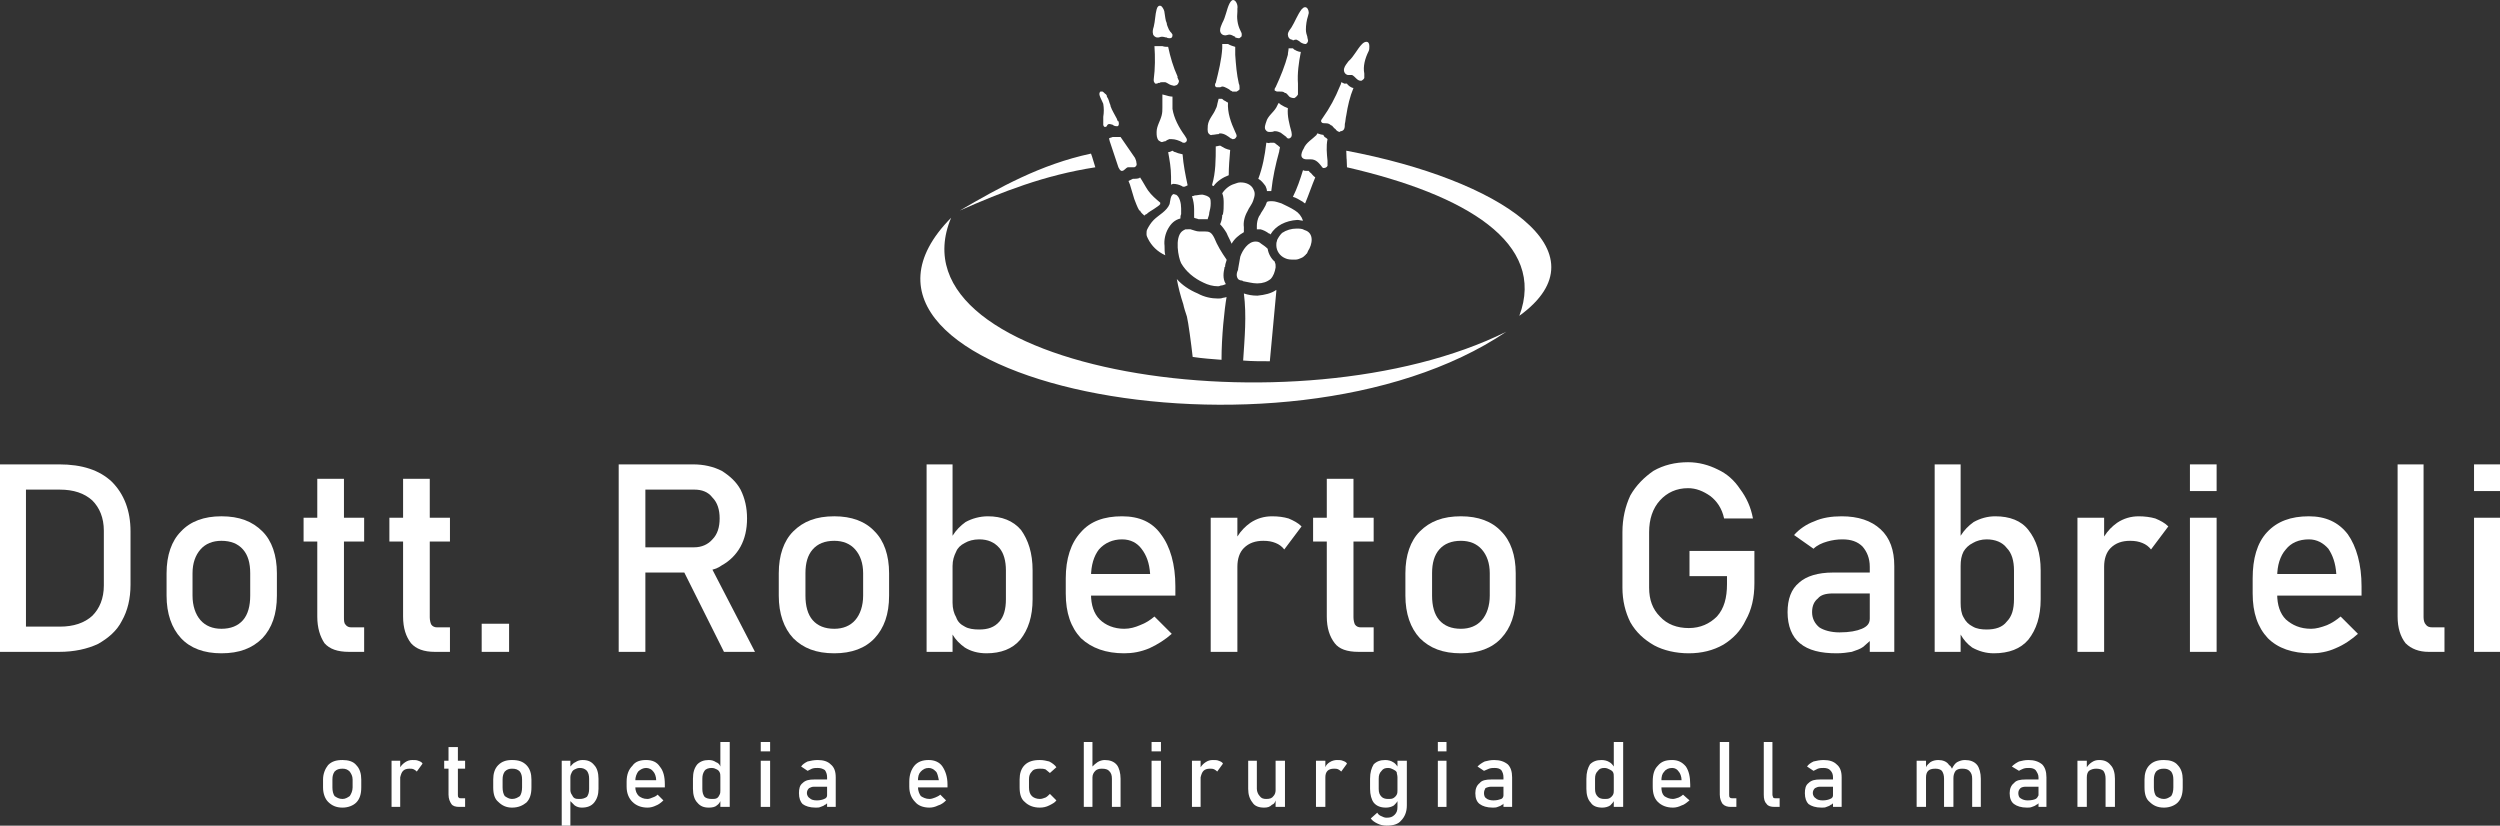 <?xml version="1.0" encoding="UTF-8"?>
<!DOCTYPE svg PUBLIC "-//W3C//DTD SVG 1.1//EN" "http://www.w3.org/Graphics/SVG/1.1/DTD/svg11.dtd">
<!-- Creator: CorelDRAW X7 -->
<svg xmlns="http://www.w3.org/2000/svg" xml:space="preserve" width="34.67mm" height="11.45mm" version="1.1" style="shape-rendering:geometricPrecision; text-rendering:geometricPrecision; image-rendering:optimizeQuality; fill-rule:evenodd; clip-rule:evenodd"
viewBox="0 0 3467 1145"
 xmlns:xlink="http://www.w3.org/1999/xlink">
 <rect x="0" y="0" width="3467" height="1145" fill="#333333" stroke="none"/>
 <defs>
  <style type="text/css">
   <![CDATA[
    .fil1 {fill:white}
    .fil0 {fill:white;fill-rule:nonzero}
   ]]>
  </style>
 </defs>
 <g id="Livello_x0020_1">
  <g id="_1810543967408">
   <g>
    <g>
     <path class="fil0" d="M3001 1120c-9,0 -15,-3 -20,-8 -5,-4 -7,-11 -7,-20l0 -11c0,-8 2,-15 7,-20 5,-5 11,-7 20,-7 8,0 15,2 19,7 5,5 7,12 7,20l0 11c0,9 -2,16 -7,21 -4,4 -11,7 -19,7zm0 -12c4,0 7,-2 10,-4 2,-3 3,-7 3,-12l0 -11c0,-5 -1,-8 -3,-11 -3,-3 -6,-4 -10,-4 -5,0 -8,1 -11,4 -2,3 -3,6 -3,11l0 11c0,5 1,9 3,12 3,2 6,4 11,4z"/>
     <path class="fil0" d="M2920 1119l0 -39c0,-5 -1,-8 -3,-11 -2,-2 -6,-3 -10,-3 -4,0 -7,1 -10,3 -2,2 -3,5 -3,9l0 0 0 0 0 41 -13 0 0 -64 13 0 0 9c2,-3 4,-5 7,-7 3,-2 6,-3 10,-3 7,0 12,2 16,7 4,4 6,11 6,19l0 39 -13 0z"/>
     <path class="fil0" d="M2811 1120c-8,0 -14,-2 -18,-5 -4,-3 -6,-8 -6,-15 0,-6 2,-11 6,-14 3,-4 9,-5 16,-5l18 0 0 -3c0,-4 -2,-7 -4,-10 -2,-2 -5,-3 -9,-3 -3,0 -5,0 -8,1 -2,1 -5,2 -6,3l-10 -6c3,-3 6,-5 10,-7 4,-1 8,-2 13,-2 8,0 14,2 19,6 4,4 6,10 6,18l0 41 -11 0 0 -5c-1,1 -2,2 -3,2 -2,2 -4,2 -6,3 -2,1 -5,1 -7,1zm16 -29l-18 0c-3,0 -6,1 -7,2 -2,2 -3,4 -3,7 0,3 1,6 3,7 3,2 6,3 10,3 5,0 9,-1 11,-2 2,-1 3,-3 4,-5l0 0 0 -12z"/>
     <path class="fil0" d="M2696 1119l0 -39c0,-5 -1,-8 -3,-11 -2,-2 -5,-3 -9,-3 -5,0 -8,1 -10,3 -2,2 -3,5 -3,9l0 0 0 0 0 41 -13 0 0 -64 13 0 0 9c1,-3 4,-5 6,-7 3,-2 7,-3 11,-3 6,0 12,2 15,7 2,1 3,3 4,5 2,-4 4,-7 7,-9 4,-2 7,-3 11,-3 7,0 13,2 17,7 3,4 5,11 5,19l0 39 -12 0 0 -39c0,-5 -1,-8 -4,-11 -2,-2 -5,-3 -10,-3 -4,0 -7,1 -9,3 -2,3 -3,6 -3,10l0 0 0 0 0 1 0 39 -13 0z"/>
    </g>
    <g>
     <path class="fil0" d="M2526 1120c-8,0 -14,-2 -18,-5 -3,-3 -5,-8 -5,-15 0,-6 1,-11 5,-14 4,-4 9,-5 16,-5l18 0 0 -3c0,-4 -1,-7 -4,-10 -2,-2 -5,-3 -9,-3 -3,0 -5,0 -8,1 -2,1 -4,2 -6,3l-9 -6c2,-3 5,-5 9,-7 4,-1 9,-2 14,-2 8,0 14,2 18,6 5,4 7,10 7,18l0 41 -12 0 0 -5c-1,1 -2,2 -3,2 -2,2 -4,2 -6,3 -2,1 -4,1 -7,1zm16 -29l-18 0c-3,0 -5,1 -7,2 -2,2 -3,4 -3,7 0,3 2,6 4,7 2,2 5,3 10,3 4,0 8,-1 10,-2 3,-1 4,-3 4,-5l0 0 0 -12z"/>
     <path class="fil0" d="M2458 1029l0 73c0,2 1,3 1,4 1,1 2,1 3,1l6 0 0 12 -7 0c-5,0 -9,-1 -11,-4 -3,-3 -4,-7 -4,-13l0 -73 12 0z"/>
     <path class="fil0" d="M2398 1029l0 73c0,2 0,3 1,4 1,1 2,1 3,1l6 0 0 12 -8 0c-4,0 -8,-1 -11,-4 -2,-3 -4,-7 -4,-13l0 -73 13 0z"/>
     <path class="fil0" d="M2320 1120c-9,0 -16,-3 -21,-8 -5,-5 -7,-12 -7,-21l0 -7c0,-10 2,-17 7,-22 5,-6 11,-8 20,-8 8,0 14,3 19,9 4,6 6,14 6,25l0 4 -43 0 0 -10 31 0 0 0c0,-5 -2,-10 -4,-12 -2,-3 -5,-5 -9,-5 -5,0 -9,2 -11,5 -3,3 -4,7 -4,13l0 8c0,6 1,10 4,13 3,2 7,4 12,4 2,0 5,-1 8,-2 2,-1 4,-2 6,-4l0 0 9 8 0 0c-4,3 -7,6 -11,7 -4,2 -8,3 -12,3z"/>
     <path class="fil0" d="M2222 1120c-7,0 -13,-2 -16,-7 -4,-4 -6,-11 -6,-19l0 -14c0,-9 2,-15 5,-20 4,-4 9,-6 16,-6 4,0 8,1 11,3 2,1 4,3 6,6l0 -34 13 0 0 90 -13 0 0 -8c-1,2 -3,4 -5,6 -3,2 -7,3 -11,3zm16 -42l0 0 0 0 0 0c0,-3 0,-5 -1,-7 -1,-2 -3,-3 -5,-4 -2,-1 -4,-2 -7,-2 -4,0 -7,1 -9,4 -3,3 -4,6 -4,11l0 14c0,5 1,8 4,11 2,2 5,3 9,3 3,0 5,0 7,-1 2,-1 4,-3 5,-5 1,-2 1,-4 1,-6l0 0 0 -1 0 0 0 -17z"/>
    </g>
    <g>
     <path class="fil0" d="M2070 1120c-8,0 -14,-2 -18,-5 -4,-3 -6,-8 -6,-15 0,-6 2,-11 6,-14 3,-4 9,-5 16,-5l17 0 0 -3c0,-4 -1,-7 -3,-10 -2,-2 -5,-3 -9,-3 -3,0 -5,0 -8,1 -2,1 -5,2 -7,3l-9 -6c3,-3 6,-5 10,-7 4,-1 8,-2 13,-2 8,0 14,2 19,6 4,4 6,10 6,18l0 41 -12 0 0 -5c0,1 -1,2 -2,2 -2,2 -4,2 -6,3 -2,1 -5,1 -7,1zm15 -29l-17 0c-3,0 -6,1 -8,2 -1,2 -2,4 -2,7 0,3 1,6 3,7 2,2 6,3 10,3 5,0 8,-1 11,-2 2,-1 3,-3 3,-5l0 0 0 -12z"/>
     <polygon class="fil0" points="1994,1119 1994,1055 2006,1055 2006,1119 "/>
     <polygon class="fil0" points="1994,1042 1994,1029 2006,1029 2006,1042 "/>
     <path class="fil0" d="M1922 1120c-7,0 -13,-2 -17,-7 -3,-4 -5,-11 -5,-19l0 -14c0,-9 2,-15 5,-20 4,-4 9,-6 16,-6 4,0 8,1 11,3 2,1 4,3 6,6l0 -8 13 0 0 62c0,9 -3,16 -8,21 -4,5 -11,7 -20,7 -5,0 -9,-1 -13,-3 -4,-2 -7,-4 -9,-7l0 0 9 -8 0 0c1,2 3,4 6,5 2,1 4,2 7,2 5,0 8,-1 11,-4 3,-3 4,-6 4,-11l0 -8c-1,2 -3,4 -5,6 -3,2 -7,3 -11,3zm16 -42l0 0 0 0 0 0c0,-3 -1,-5 -1,-7 -1,-2 -3,-3 -5,-4 -2,-1 -4,-2 -7,-2 -4,0 -7,1 -9,4 -3,3 -4,6 -4,11l0 14c0,5 1,8 4,11 2,2 5,3 9,3 3,0 5,0 7,-1 2,-1 4,-3 5,-5 1,-2 1,-4 1,-6l0 0 0 -1 0 0 0 -17z"/>
     <path class="fil0" d="M1860 1070c-1,-1 -2,-2 -4,-3 -2,-1 -4,-1 -6,-1 -4,0 -7,1 -9,3 -2,2 -3,5 -3,9l0 0 0 0 0 41 -13 0 0 -64 13 0 0 9c1,-3 3,-5 6,-7 3,-2 7,-3 10,-3 3,0 6,0 8,1 3,1 5,2 6,4l-8 11z"/>
     <path class="fil0" d="M1743 1055l0 39c0,4 2,8 4,10 2,3 5,4 9,4 5,0 8,-1 10,-4 2,-2 3,-5 3,-8l0 -1 0 0 0 -40 13 0 0 64 -13 0 0 -9c-1,3 -2,5 -5,6 -3,3 -6,4 -11,4 -7,0 -13,-2 -16,-7 -4,-5 -6,-11 -6,-19l0 -39 12 0z"/>
     <path class="fil0" d="M1688 1070c-1,-1 -2,-2 -4,-3 -2,-1 -4,-1 -6,-1 -4,0 -7,1 -9,3 -2,2 -3,5 -4,9l0 0 0 0 0 41 -12 0 0 -64 12 0 0 9c2,-3 4,-5 7,-7 3,-2 6,-3 10,-3 3,0 6,0 8,1 3,1 5,2 6,4l-8 11z"/>
     <polygon class="fil0" points="1597,1119 1597,1055 1610,1055 1610,1119 "/>
     <polygon class="fil0" points="1597,1042 1597,1029 1610,1029 1610,1042 "/>
     <path class="fil0" d="M1542 1119l0 -39c0,-5 -1,-8 -4,-11 -2,-2 -5,-3 -10,-3 -4,0 -7,1 -9,3 -2,2 -4,5 -4,9l0 0 0 0 0 41 -12 0 0 -90 12 0 0 34c2,-2 4,-4 7,-6 3,-2 7,-3 10,-3 7,0 13,2 17,7 3,4 5,11 5,19l0 39 -12 0z"/>
     <path class="fil0" d="M1442 1120c-9,0 -16,-3 -21,-8 -5,-4 -7,-11 -7,-20l0 -11c0,-8 2,-15 7,-20 5,-5 12,-7 21,-7 5,0 9,1 13,2 4,2 8,5 10,8l0 0 -9 8 0 0c-2,-2 -4,-3 -6,-5 -3,-1 -5,-1 -8,-1 -5,0 -9,1 -11,4 -3,3 -4,6 -4,11l0 11c0,5 1,9 4,12 2,2 6,4 11,4 3,0 5,-1 8,-2 2,-1 4,-3 6,-5l0 0 9 9 0 0c-2,3 -6,5 -10,7 -4,2 -8,3 -13,3z"/>
    </g>
    <path class="fil0" d="M1289 1120c-9,0 -16,-3 -20,-8 -5,-5 -8,-12 -8,-21l0 -7c0,-10 3,-17 7,-22 5,-6 12,-8 20,-8 8,0 15,3 19,9 4,6 7,14 7,25l0 4 -44 0 0 -10 32 0 0 0c-1,-5 -2,-10 -4,-12 -3,-3 -6,-5 -10,-5 -5,0 -8,2 -11,5 -3,3 -4,7 -4,13l0 8c0,6 2,10 4,13 3,2 7,4 12,4 3,0 5,-1 8,-2 2,-1 5,-2 7,-4l0 0 8 8 0 0c-3,3 -7,6 -11,7 -4,2 -8,3 -12,3z"/>
    <g>
     <path class="fil0" d="M710 1120c-8,0 -14,-3 -19,-8 -5,-4 -7,-11 -7,-20l0 -11c0,-8 2,-15 7,-20 5,-5 11,-7 19,-7 9,0 15,2 20,7 5,5 7,12 7,20l0 11c0,9 -2,16 -7,21 -5,4 -11,7 -20,7zm0 -12c5,0 8,-2 11,-4 2,-3 3,-7 3,-12l0 -11c0,-5 -1,-8 -3,-11 -3,-3 -6,-4 -11,-4 -4,0 -7,1 -10,4 -2,3 -3,6 -3,11l0 11c0,5 1,9 3,12 3,2 6,4 10,4z"/>
     <path class="fil0" d="M475 1120c-9,0 -15,-3 -20,-8 -4,-4 -7,-11 -7,-20l0 -11c0,-8 3,-15 7,-20 5,-5 11,-7 20,-7 8,0 15,2 19,7 5,5 7,12 7,20l0 11c0,9 -2,16 -7,21 -4,4 -11,7 -19,7zm0 -12c4,0 7,-2 10,-4 2,-3 4,-7 4,-12l0 -11c0,-5 -2,-8 -4,-11 -3,-3 -6,-4 -10,-4 -5,0 -8,1 -11,4 -2,3 -3,6 -3,11l0 11c0,5 1,9 3,12 3,2 6,4 11,4z"/>
     <path class="fil0" d="M1131 1120c-8,0 -14,-2 -18,-5 -3,-3 -5,-8 -5,-15 0,-6 1,-11 5,-14 4,-4 9,-5 16,-5l18 0 0 -3c0,-4 -1,-7 -3,-10 -3,-2 -6,-3 -10,-3 -3,0 -5,0 -8,1 -2,1 -4,2 -6,3l-9 -6c2,-3 5,-5 9,-7 4,-1 9,-2 14,-2 8,0 14,2 18,6 5,4 7,10 7,18l0 41 -12 0 0 -5c-1,1 -2,2 -3,2 -2,2 -4,2 -6,3 -2,1 -4,1 -7,1zm16 -29l-18 0c-3,0 -5,1 -7,2 -2,2 -3,4 -3,7 0,3 2,6 4,7 2,2 5,3 10,3 4,0 8,-1 10,-2 3,-1 4,-3 4,-5l0 0 0 -12z"/>
     <polygon class="fil0" points="1055,1119 1055,1055 1068,1055 1068,1119 "/>
     <polygon class="fil0" points="1055,1042 1055,1029 1068,1029 1068,1042 "/>
     <path class="fil0" d="M983 1120c-7,0 -12,-2 -16,-7 -4,-4 -6,-11 -6,-19l0 -14c0,-9 2,-15 6,-20 4,-4 9,-6 16,-6 4,0 7,1 10,3 3,1 5,3 6,6l0 -34 13 0 0 90 -13 0 0 -8c-1,2 -2,4 -5,6 -2,2 -6,3 -11,3zm16 -42l0 0 0 0 0 0c0,-3 0,-5 -1,-7 -1,-2 -2,-3 -4,-4 -2,-1 -4,-2 -7,-2 -4,0 -8,1 -10,4 -2,3 -3,6 -3,11l0 14c0,5 1,8 3,11 2,2 6,3 10,3 3,0 5,0 7,-1 2,-1 3,-3 4,-5 1,-2 1,-4 1,-6l0 0 0 -1 0 0 0 -17z"/>
     <path class="fil0" d="M898 1120c-9,0 -16,-3 -21,-8 -5,-5 -8,-12 -8,-21l0 -7c0,-10 3,-17 8,-22 4,-6 11,-8 19,-8 9,0 15,3 19,9 5,6 7,14 7,25l0 4 -43 0 0 -10 31 0 0 0c0,-5 -2,-10 -4,-12 -2,-3 -6,-5 -10,-5 -4,0 -8,2 -11,5 -2,3 -4,7 -4,13l0 8c0,6 2,10 5,13 3,2 6,4 12,4 2,0 5,-1 7,-2 3,-1 5,-2 7,-4l0 0 8 8 0 0c-3,3 -7,6 -10,7 -4,2 -8,3 -12,3z"/>
     <path class="fil0" d="M807 1120c-4,0 -7,-1 -10,-3 -2,-2 -4,-4 -6,-6l0 34 -12 0 0 -90 12 0 0 8c2,-2 4,-5 7,-6 3,-2 6,-3 10,-3 7,0 12,2 16,7 4,4 6,11 6,19l0 14c0,8 -2,14 -6,19 -4,5 -10,7 -17,7zm-16 -25l0 1 0 0 0 0c0,2 1,5 2,6 1,2 2,4 4,5 2,1 4,1 7,1 4,0 7,-1 10,-3 2,-3 3,-6 3,-11l0 -14c0,-5 -1,-8 -3,-11 -3,-3 -6,-4 -10,-4 -3,0 -5,1 -7,2 -2,1 -3,2 -4,4 -1,2 -2,4 -2,7l0 0 0 0 0 0 0 17z"/>
     <path class="fil0" d="M616 1066l0 -11 6 0 0 -19 13 0 0 19 10 0 0 11 -10 0 0 36c0,2 0,3 1,4 1,1 1,1 3,1l6 0 0 12 -8 0c-5,0 -9,-1 -11,-4 -2,-3 -4,-7 -4,-13l0 -36 -6 0z"/>
     <path class="fil0" d="M578 1070c-1,-1 -2,-2 -4,-3 -2,-1 -4,-1 -6,-1 -4,0 -7,1 -9,3 -2,2 -3,5 -4,9l0 0 0 0 0 41 -12 0 0 -64 12 0 0 9c2,-3 4,-5 7,-7 3,-2 6,-3 10,-3 3,0 6,0 8,1 3,1 5,2 6,4l-8 11z"/>
    </g>
   </g>
   <g>
    <g>
     <polygon class="fil0" points="3431,904 3431,718 3467,718 3467,904 "/>
     <polygon class="fil0" points="3431,681 3431,644 3467,644 3467,681 "/>
     <path class="fil0" d="M3361 644l0 212c0,4 1,8 3,10 2,3 5,4 9,4l17 0 0 34 -22 0c-13,0 -24,-4 -32,-12 -7,-9 -11,-21 -11,-37l0 -211 36 0z"/>
     <path class="fil0" d="M3205 906c-26,0 -46,-7 -60,-21 -14,-15 -21,-35 -21,-62l0 -21c0,-27 6,-49 20,-64 14,-15 33,-22 58,-22 23,0 41,8 54,25 12,17 19,42 19,72l0 13 -125 0 0 -30 90 0 0 0c-1,-15 -5,-26 -11,-35 -7,-8 -16,-13 -27,-13 -14,0 -25,5 -32,14 -8,9 -12,22 -12,38l0 24c0,15 4,27 12,35 9,8 20,13 35,13 7,0 14,-2 22,-5 7,-3 13,-7 19,-12l0 0 24 24 0 0c-9,8 -19,15 -31,20 -11,5 -23,7 -34,7z"/>
     <polygon class="fil0" points="3037,904 3037,718 3074,718 3074,904 "/>
     <polygon class="fil0" points="3037,681 3037,644 3074,644 3074,681 "/>
     <path class="fil0" d="M2983 762c-3,-4 -7,-7 -12,-9 -5,-2 -10,-3 -17,-3 -11,0 -20,3 -27,10 -6,6 -9,15 -9,26l0 0 0 118 -37 0 0 -186 37 0 0 26c5,-8 11,-14 18,-19 9,-6 19,-9 30,-9 8,0 16,1 23,3 7,3 13,6 18,11l-24 32z"/>
     <path class="fil0" d="M2683 904l0 -260 36 0 0 99c5,-8 11,-14 18,-19 9,-5 19,-8 30,-8 20,0 36,6 46,19 11,14 17,32 17,56l0 40c0,24 -6,42 -17,56 -11,13 -27,19 -48,19 -11,0 -21,-3 -30,-8 -7,-5 -12,-11 -16,-18l0 24 -36 0zm36 -119l0 0 0 0 0 51 0 0 0 0c0,8 1,15 4,20 3,6 7,10 13,13 5,3 12,4 19,4 12,0 22,-3 28,-11 7,-7 10,-17 10,-31l0 -40c0,-13 -3,-24 -10,-31 -6,-8 -16,-12 -28,-12 -7,0 -14,2 -19,5 -6,3 -10,7 -13,12 -3,6 -4,12 -4,20z"/>
     <path class="fil0" d="M2547 906c-22,0 -39,-4 -51,-14 -11,-9 -17,-24 -17,-43 0,-18 5,-32 16,-41 10,-9 26,-14 47,-14l51 0 0 -8c0,-12 -4,-21 -10,-28 -7,-7 -16,-10 -28,-10 -7,0 -14,1 -21,3 -7,2 -14,5 -19,10l-27 -19c7,-8 17,-15 28,-19 11,-5 24,-7 38,-7 23,0 41,6 54,18 13,12 19,29 19,51l0 119 -34 0 0 -15c-3,3 -6,5 -9,8 -4,3 -10,5 -16,7 -6,1 -13,2 -21,2zm46 -83l-51 0c-10,0 -17,2 -21,7 -5,4 -8,10 -8,19 0,9 4,16 10,21 6,4 16,7 28,7 14,0 24,-2 31,-5 7,-3 11,-7 11,-14l0 0 0 -35z"/>
     <path class="fil0" d="M2343 764l90 0 0 45c0,20 -4,37 -12,51 -7,15 -18,26 -31,34 -14,8 -30,12 -48,12 -18,0 -35,-4 -48,-11 -14,-8 -25,-18 -33,-32 -7,-14 -11,-30 -11,-48l0 -77c0,-19 4,-36 11,-51 8,-14 19,-25 32,-34 14,-8 30,-12 48,-12 15,0 29,4 41,10 13,6 23,15 31,27 9,12 15,25 18,41l0 0 -40 0 0 0c-3,-14 -10,-24 -19,-31 -10,-7 -20,-11 -31,-11 -16,0 -29,6 -39,17 -10,11 -15,26 -15,44l0 77c0,17 5,30 15,40 10,11 24,16 40,16 16,0 29,-6 39,-16 10,-11 14,-26 14,-45l0 -11 -52 0 0 -35z"/>
    </g>
    <g>
     <path class="fil0" d="M2026 906c-25,0 -43,-7 -57,-21 -13,-14 -20,-34 -20,-59l0 -31c0,-25 7,-45 20,-58 14,-14 32,-21 57,-21 24,0 43,7 56,21 13,13 20,33 20,58l0 31c0,26 -7,45 -20,59 -13,14 -32,21 -56,21zm0 -34c12,0 22,-4 29,-12 7,-8 11,-20 11,-34l0 -31c0,-14 -4,-25 -11,-33 -7,-8 -17,-12 -29,-12 -13,0 -23,4 -30,12 -7,8 -10,19 -10,33l0 31c0,14 3,26 10,34 7,8 17,12 30,12z"/>
     <path class="fil0" d="M1157 906c-25,0 -43,-7 -57,-21 -13,-14 -20,-34 -20,-59l0 -31c0,-25 7,-45 20,-58 14,-14 32,-21 57,-21 24,0 43,7 56,21 13,13 20,33 20,58l0 31c0,26 -7,45 -20,59 -13,14 -32,21 -56,21zm0 -34c12,0 22,-4 29,-12 7,-8 11,-20 11,-34l0 -31c0,-14 -4,-25 -11,-33 -7,-8 -17,-12 -29,-12 -13,0 -23,4 -30,12 -7,8 -10,19 -10,33l0 31c0,14 3,26 10,34 7,8 17,12 30,12z"/>
     <path class="fil0" d="M1821 751l0 -33 19 0 0 -54 37 0 0 54 28 0 0 33 -28 0 0 105c0,4 1,8 2,10 2,3 5,4 8,4l18 0 0 34 -21 0c-16,0 -27,-4 -33,-12 -7,-9 -11,-21 -11,-37l0 -104 -19 0z"/>
     <path class="fil0" d="M1781 762c-3,-4 -7,-7 -12,-9 -5,-2 -10,-3 -17,-3 -11,0 -20,3 -27,10 -6,6 -9,15 -9,26l0 0 0 118 -37 0 0 -186 37 0 0 26c5,-8 11,-14 18,-19 9,-6 19,-9 30,-9 9,0 16,1 23,3 7,3 13,6 18,11l-24 32z"/>
     <path class="fil0" d="M1559 906c-25,0 -45,-7 -60,-21 -14,-15 -21,-35 -21,-62l0 -21c0,-27 7,-49 21,-64 13,-15 32,-22 57,-22 24,0 42,8 54,25 13,17 20,42 20,72l0 13 -125 0 0 -30 90 0 0 0c-1,-15 -5,-26 -12,-35 -6,-8 -15,-13 -27,-13 -13,0 -24,5 -32,14 -7,9 -11,22 -11,38l0 24c0,15 4,27 12,35 8,8 20,13 34,13 8,0 15,-2 22,-5 8,-3 14,-7 20,-12l0 0 24 24 0 0c-9,8 -20,15 -31,20 -12,5 -23,7 -35,7z"/>
     <path class="fil0" d="M1285 904l0 -260 36 0 0 99c5,-8 11,-14 18,-19 9,-5 20,-8 31,-8 19,0 35,6 46,19 10,14 16,32 16,56l0 40c0,24 -6,42 -17,56 -11,13 -27,19 -47,19 -12,0 -22,-3 -30,-8 -7,-5 -13,-11 -17,-18l0 24 -36 0zm36 -119l0 0 0 0 0 51 0 0 0 0c0,8 2,15 5,20 2,6 6,10 12,13 5,3 12,4 20,4 12,0 21,-3 28,-11 6,-7 9,-17 9,-31l0 -40c0,-13 -3,-24 -9,-31 -7,-8 -16,-12 -28,-12 -8,0 -15,2 -20,5 -6,3 -10,7 -12,12 -3,6 -5,12 -5,20z"/>
     <path class="fil0" d="M1004 904l-55 -110 -54 0 0 110 -37 0 0 -260 16 0 21 0 66 0c15,0 28,3 40,9 11,7 20,15 26,26 6,12 9,25 9,40l0 0c0,15 -3,28 -9,39 -6,11 -15,20 -26,26 -4,3 -9,5 -13,6l59 114 -43 0zm-109 -145l68 0c10,0 19,-4 25,-11 7,-7 10,-17 10,-29l0 0c0,-12 -3,-22 -10,-29 -6,-8 -15,-11 -25,-11l-68 0 0 80z"/>
    </g>
    <g>
     <polygon class="fil0" points="668,904 668,865 706,865 706,904 "/>
     <path class="fil0" d="M540 751l0 -33 19 0 0 -54 37 0 0 54 28 0 0 33 -28 0 0 105c0,4 1,8 2,10 2,3 5,4 8,4l18 0 0 34 -21 0c-15,0 -26,-4 -33,-12 -7,-9 -11,-21 -11,-37l0 -104 -19 0z"/>
     <path class="fil0" d="M421 751l0 -33 19 0 0 -54 37 0 0 54 28 0 0 33 -28 0 0 105c0,4 0,8 2,10 2,3 5,4 8,4l18 0 0 34 -21 0c-16,0 -27,-4 -34,-12 -6,-9 -10,-21 -10,-37l0 -104 -19 0z"/>
     <path class="fil0" d="M307 906c-24,0 -43,-7 -56,-21 -13,-14 -20,-34 -20,-59l0 -31c0,-25 7,-45 20,-58 13,-14 32,-21 56,-21 25,0 43,7 57,21 13,13 20,33 20,58l0 31c0,26 -7,45 -20,59 -14,14 -32,21 -57,21zm0 -34c13,0 23,-4 30,-12 7,-8 10,-20 10,-34l0 -31c0,-14 -3,-25 -10,-33 -7,-8 -17,-12 -30,-12 -12,0 -22,4 -29,12 -7,8 -11,19 -11,33l0 31c0,14 4,26 11,34 7,8 17,12 29,12z"/>
     <path class="fil0" d="M0 904l0 -260 25 0 11 0 46 0c32,0 56,8 73,24 17,17 26,40 26,69l0 74c0,19 -4,36 -12,50 -7,14 -19,24 -33,32 -15,7 -33,11 -54,11l-46 0 -11 0 -25 0zm36 -225l0 190 47 0c19,0 34,-5 45,-15 10,-10 16,-24 16,-42l0 -76c0,-18 -6,-32 -16,-42 -11,-10 -26,-15 -45,-15l-47 0z"/>
    </g>
   </g>
   <g>
    <path class="fil1" d="M2089 460c-290,144 -859,55 -770,-158 -219,222 461,367 770,158z"/>
    <path class="fil1" d="M1868 232c165,38 277,105 239,206 123,-89 -27,-189 -240,-229 1,28 0,-5 1,23z"/>
    <path class="fil0" d="M1706 208c-5,-1 -9,-3 -10,-4 0,0 0,0 0,0 -1,0 -3,-2 -4,-2 -2,0 -4,1 -6,1 0,18 0,36 -5,53l0 1c0,0 1,1 2,1 5,-7 13,-12 21,-15 0,-11 1,-23 2,-35zm103 111c-3,-2 -7,-2 -11,-2 -7,0 -14,2 -20,6 -3,3 -5,6 -7,10 0,0 0,0 0,0 0,0 0,1 0,1 -1,2 -1,4 -1,6 0,8 5,15 12,18 4,2 8,2 12,2 0,0 1,0 2,0 0,0 1,0 1,0 2,0 5,-1 7,-2 3,-1 5,-3 7,-5 0,-1 1,-1 1,-1 1,-1 1,-2 2,-4 6,-9 9,-25 -5,-29zm-85 71c6,1 13,3 19,3l1 0c7,0 13,-2 18,-6 4,-4 6,-10 7,-16 0,0 0,-1 0,-2 0,-2 0,-3 -1,-5 0,0 0,0 0,-1 -5,-4 -9,-11 -10,-18 0,0 0,0 0,0 -3,-3 -6,-5 -9,-7 -3,-3 -6,-3 -8,-3 -10,0 -18,12 -21,21 -1,6 -2,12 -3,17 0,0 0,0 0,1 -2,4 -3,9 0,13 1,1 3,2 5,2 0,0 1,0 2,1zm-77 -72c0,0 -1,0 -1,0 0,0 0,0 0,0 -1,0 -1,0 -2,0 -2,1 -4,2 -5,3 -10,9 -5,36 -1,44 7,12 18,21 31,27 6,3 13,5 20,5 1,0 2,0 4,-1 2,0 5,-1 7,-2 -5,-8 -3,-17 -2,-22 0,-1 0,-2 1,-2l0 -1c0,-2 1,-5 2,-8 0,0 0,0 0,0 0,0 0,0 0,0 0,0 0,-1 0,-1 -7,-10 -13,-20 -17,-30 -4,-8 -7,-9 -13,-9 -1,0 -2,0 -3,0 -1,0 -2,0 -3,0 -1,0 -1,0 -2,0l0 0c-4,0 -8,-2 -12,-3 -2,0 -3,0 -4,0zm-9 -21c0,-2 0,-5 0,-8 0,-7 -2,-16 -7,-19 -2,0 -3,-1 -3,-1 -5,1 -5,10 -6,14 0,0 0,0 0,0 -4,10 -15,15 -22,22 -4,4 -7,9 -9,13 -1,2 -1,4 -1,6 0,1 0,1 0,1 0,2 1,4 2,6 5,10 13,18 24,23 -1,-4 -1,-8 -1,-13 -1,-8 1,-17 5,-24 4,-7 9,-12 17,-14 0,-2 0,-4 1,-6zm18 2c0,1 0,2 0,3 2,1 4,1 6,2 0,0 1,0 2,0 1,0 1,0 2,0 2,0 3,0 5,0 1,0 3,0 4,0 0,0 0,-1 0,-1 1,-3 2,-5 2,-8 1,-4 2,-8 2,-13 0,-2 0,-5 -1,-7 -2,-3 -6,-4 -10,-5 -1,0 -1,0 -2,0 -3,0 -6,1 -9,1 0,0 0,0 0,0 -2,1 -3,1 -4,1 2,6 3,12 3,18 0,3 0,6 0,9zm65 -46c0,0 -1,0 -1,0 -3,0 -5,1 -8,2 -7,2 -13,7 -17,13 2,5 2,10 2,14 0,5 0,10 -1,15 0,0 0,1 -1,1 0,4 -1,9 -3,13 3,3 6,7 9,12 2,5 5,10 7,15 4,-7 10,-12 17,-16 0,-1 0,-1 0,-2 0,0 0,0 0,0 0,0 0,0 0,0 0,0 0,0 0,0 0,-1 0,-3 0,-5 -1,-7 1,-15 5,-22 0,0 0,0 0,0 2,-5 6,-9 8,-15 1,-3 2,-6 2,-9 0,-3 -1,-5 -2,-7 -3,-6 -10,-9 -17,-9l0 0zm27 65c4,1 8,3 12,6 0,0 0,0 1,0 0,0 0,1 1,1 0,0 0,0 0,0 7,-12 21,-19 37,-20 3,0 5,1 8,1 -1,0 -3,0 -4,0 1,0 3,0 4,0 -2,-6 -6,-11 -11,-14 -6,-4 -13,-7 -19,-10 -4,-1 -8,-3 -13,-3l-1 0c-2,0 -4,0 -6,1 0,0 0,0 0,0 -1,2 -1,3 -2,5 -2,4 -4,7 -6,10 -1,2 -2,4 -3,5 -2,4 -3,9 -3,13 0,2 0,3 0,5 2,0 3,0 5,0zm-61 -197c0,0 1,0 2,0 1,0 2,0 3,0 1,0 2,-1 3,-1 2,0 4,1 6,2 2,1 4,2 6,4 1,0 1,0 2,1 1,0 3,0 4,0 1,0 1,0 2,0 2,-1 3,-2 4,-3 0,-1 0,-1 0,-2 0,-2 0,-4 -1,-6 -3,-13 -4,-26 -5,-40 0,-4 0,-7 0,-11 -3,-1 -7,-2 -10,-4 -1,0 -2,0 -3,0l0 0c-1,0 -3,0 -4,0 0,0 -1,0 -1,0 0,2 0,4 0,6 -1,16 -5,32 -9,48 -1,1 -1,2 -1,3 0,1 0,2 2,3zm12 -72l1 0c1,0 3,-1 5,-1l0 0c3,0 5,2 8,3 0,0 0,0 0,1 1,0 3,1 5,1 1,0 1,0 2,-1 2,-1 2,-2 2,-4 0,0 0,0 0,-1 0,-1 -1,-3 -2,-5 -4,-8 -5,-17 -4,-26 0,-1 0,-2 0,-4 1,-5 -2,-12 -6,-12 -1,0 -3,1 -5,5 -4,8 -5,18 -10,27 -1,3 -3,6 -3,10 0,0 0,0 0,0 0,4 3,7 7,7zm56 209c1,2 2,5 2,7 2,0 4,0 5,0l1 0c2,-19 6,-37 11,-55 0,-2 1,-4 1,-6 -2,-1 -3,-3 -4,-3 -1,-1 -2,-2 -4,-3 -1,0 -3,0 -6,0 -1,1 -3,0 -4,0 0,0 -1,0 -1,0l0 1c-2,17 -5,33 -11,49 4,2 7,6 10,10zm-209 -68c-1,0 -2,0 -3,0 -2,1 -4,1 -5,2 0,1 1,3 1,4 4,12 8,24 12,36 1,2 2,4 4,5l1 0c3,0 5,-4 8,-5 1,0 2,0 3,0 1,0 2,0 3,0 1,0 2,0 3,0 3,-1 4,-4 3,-6 0,-2 -1,-5 -2,-7 -7,-10 -13,-19 -20,-29 -2,0 -5,0 -7,0 0,0 0,0 -1,0zm19 61c1,2 1,3 2,5 2,7 4,13 6,20 2,5 4,11 7,16 0,0 0,0 1,0 1,3 4,5 6,7 1,-1 2,-2 3,-2 3,-3 7,-5 10,-7 4,-3 8,-5 9,-7 0,-1 0,-1 0,-2l0 0c-6,-5 -12,-10 -17,-17 -4,-6 -7,-12 -11,-18 0,0 -1,1 -1,1 -3,1 -6,1 -9,1 -2,1 -4,2 -6,3zm-35 -89c0,3 0,5 0,7 0,2 0,3 0,4 0,1 1,3 2,3l1 0c2,0 2,-2 3,-3 1,-1 2,-1 3,-1 1,0 3,1 4,1 1,1 3,2 5,2 0,0 1,0 2,0 2,-1 2,-4 1,-7 0,0 0,0 0,0 -1,0 -1,0 -1,0 0,-1 -1,-2 -1,-3 -3,-6 -7,-12 -9,-18 0,0 0,-1 0,-1 -2,-4 -2,-8 -5,-12 0,0 0,-1 0,-1 0,-1 -1,-1 -1,-2 -2,-1 -3,-3 -5,-4 -1,0 -1,0 -2,0 -1,0 -2,0 -2,2 -2,2 4,12 5,15 1,6 1,12 0,18zm75 -110c0,0 0,0 1,0l0 0c2,0 3,-1 5,-1l1 0c0,0 0,0 0,0 2,0 4,1 6,1 1,1 3,1 4,1 1,0 2,0 3,-1 1,-1 1,-3 1,-4 0,0 0,0 0,0 -1,-2 -2,-3 -3,-4 -1,-1 -1,-2 -2,-3 -1,-3 -3,-6 -3,-9 -2,-4 -2,-9 -3,-14 0,-3 -2,-7 -4,-9 0,0 -1,-1 -2,-1 0,0 -1,0 -1,0 -1,0 -3,1 -4,5 -2,7 -2,16 -4,24 -1,3 -2,7 -1,10 0,2 3,5 6,5zm138 358c-6,0 -12,-1 -18,-3 4,31 1,62 -1,93 12,1 24,1 37,1l9 -97c0,-1 0,-1 0,-2 -7,5 -16,7 -26,8 0,0 0,0 -1,0zm-54 4c-9,0 -19,-2 -28,-7 -12,-5 -22,-12 -29,-20 2,11 5,23 9,35 1,5 3,11 5,17 2,8 6,38 8,56 13,2 27,3 40,4 0,-32 4,-70 7,-87 -1,0 -3,1 -5,1 -2,1 -5,1 -7,1zm72 -231c2,0 4,0 6,-1 0,0 1,0 1,0l1 0c0,0 0,0 0,0 2,0 5,1 7,2 0,0 0,0 0,0 3,2 5,4 8,6 0,1 1,1 2,2 0,0 0,0 0,0 0,0 1,0 1,0 1,0 1,0 1,0 2,-1 3,-2 3,-3 1,-2 0,-4 0,-6 -3,-11 -6,-22 -5,-33 -3,-1 -7,-3 -10,-5 -1,-1 -2,-2 -3,-2 -1,2 -2,4 -3,6 -4,7 -12,12 -14,20 -1,3 -3,8 -1,11 2,3 4,3 6,3zm-134 72c4,0 8,1 12,3 1,1 2,1 3,1 1,0 3,-1 5,-2 -3,-14 -6,-29 -7,-43 0,0 0,0 0,0 -5,-1 -8,-2 -10,-3 -1,0 -3,-1 -4,-2 0,0 0,0 0,0 -2,1 -4,2 -6,2 2,11 4,22 4,34 0,3 0,7 0,11 1,0 2,-1 3,-1zm165 -200c0,0 0,0 0,0l1 1c1,0 2,-1 4,-1 0,0 0,0 1,0 2,1 4,2 6,4 2,1 4,2 6,2 0,0 1,0 1,0 2,-1 3,-3 3,-5 0,-1 -1,-3 -1,-5 -1,-3 -2,-6 -2,-10 0,-6 1,-13 3,-19 0,-1 1,-3 1,-4 0,-4 -2,-8 -5,-8 -2,0 -3,1 -5,3 -6,8 -9,17 -14,25 -2,3 -5,6 -5,10 0,3 2,7 6,7zm-23 71c0,0 0,0 0,0 1,1 2,1 3,1 1,0 1,0 2,0l1 0c3,0 5,0 7,2 0,0 0,0 0,0 0,0 1,0 1,0 2,1 3,3 5,5 1,1 4,2 6,2 0,0 0,0 0,0 0,0 1,0 1,0 2,-1 4,-3 5,-5 0,-1 0,-2 0,-4 0,0 0,-1 0,-2 0,-1 0,-1 0,-2 0,-2 0,-5 0,-7 -1,-14 1,-29 4,-44 -2,0 -5,-1 -7,-2 -1,-1 -1,-1 -2,-1 -1,-1 -1,-1 -2,-2 -1,0 -2,0 -3,0 -1,0 -2,0 -3,0 0,0 0,0 0,0 0,3 -1,6 -1,9 -4,15 -10,30 -17,45 -1,1 -2,3 -1,5 0,0 1,0 1,0zm39 80c-2,3 -4,8 -3,11 1,3 4,4 7,4 1,0 1,0 1,0 1,0 2,0 3,0 1,0 2,0 2,0 7,0 11,5 15,10 0,0 0,0 0,0 0,1 1,1 2,2 0,0 0,0 0,0 0,0 1,0 1,0 2,0 4,-1 5,-3 0,-1 0,-2 0,-3 0,-1 0,-2 0,-3 0,0 0,-1 0,-1 -1,-10 -2,-20 0,-30 0,0 0,0 0,0 -1,-1 -2,-2 -4,-3 -1,-1 -1,-2 -2,-3 -2,0 -5,-1 -8,-2 -1,1 -1,1 -1,2 -6,6 -15,11 -18,19zm10 34c0,0 0,0 0,0 0,0 -1,0 -1,-1 -1,0 -1,-1 -2,-2 -1,0 -1,0 -2,0 0,0 0,0 -1,0 -2,0 -3,0 -5,-1 -4,13 -8,25 -14,37 4,1 9,4 14,7 0,0 0,0 0,0 1,1 2,2 3,2 5,-12 9,-24 14,-36l0 0c-3,-2 -5,-5 -6,-6zm51 -136c2,0 3,0 5,0 0,0 1,0 1,0 2,1 4,3 6,5 0,0 0,0 0,0 2,2 4,3 6,3 1,0 1,0 1,0 2,-1 4,-3 4,-4 0,-1 0,-1 0,-2 0,-1 0,-2 0,-4 -2,-10 1,-21 6,-31 1,-2 1,-4 1,-7 0,-3 -1,-6 -4,-6 -2,0 -4,1 -6,3 -7,7 -11,17 -19,24 -2,3 -5,6 -6,10 -1,4 1,8 5,9zm-30 67c0,0 0,0 0,0 3,0 5,1 7,3 1,0 1,0 1,0 2,2 3,4 5,5 1,2 4,4 6,4l1 -1c2,0 4,-1 5,-3 1,-2 1,-5 1,-7 1,-4 1,-8 2,-12 2,-13 5,-26 10,-38 -2,0 -3,-1 -5,-2 -1,-1 -3,-2 -4,-4 0,0 0,0 0,0 -1,0 -2,0 -3,0 0,0 0,0 -1,0 -1,-1 -2,-1 -4,-2 0,2 -1,4 -2,6 -6,15 -14,30 -24,44 -1,1 -2,3 -2,4 0,1 1,1 1,2 1,1 4,1 6,1zm-227 -107c-1,0 -1,0 -2,0 -1,0 -3,0 -4,0 -2,0 -3,0 -5,0 1,15 1,31 -1,46 0,1 0,1 0,2 0,1 1,3 2,4 1,0 1,0 2,0 1,0 1,0 2,-1 1,0 1,0 2,0 1,-1 3,-1 4,-1 2,0 3,0 4,0 3,1 5,3 8,4 1,0 3,1 4,1 2,0 3,-1 4,-1 0,0 1,-1 1,-1 1,-1 2,-3 2,-5 -1,-1 -1,-3 -2,-4 0,-1 0,-1 0,-2 0,0 0,0 0,0 -6,-13 -10,-27 -13,-41 -3,0 -5,0 -8,-1zm14 87c0,-1 0,-2 0,-3 0,-1 0,-2 0,-2 0,-4 0,-8 0,-11 0,-1 0,-1 0,-1 -3,0 -7,-1 -10,-2 -1,0 -3,-1 -4,-1 0,6 0,12 0,18 0,4 0,7 -1,11 -2,8 -7,15 -7,23 0,0 0,1 0,1 0,3 0,8 3,11 0,0 0,0 0,0 2,1 3,2 4,2 2,0 3,-1 4,-1 0,0 0,0 1,0 1,-1 2,-1 3,-2 1,0 1,0 2,-1 1,0 2,0 4,0 0,0 0,0 0,0 5,0 10,2 14,4 0,0 0,0 0,0 1,1 2,1 3,1l0 0c0,0 0,0 1,0 2,-1 3,-2 3,-4 0,-2 -2,-4 -3,-6 -8,-11 -15,-24 -17,-37zm55 36c3,0 6,-1 9,-1 1,-1 1,-1 2,-1 6,0 11,4 15,7 1,0 2,1 2,1 1,0 1,0 1,0l0 0c3,0 4,-2 5,-4 0,-2 -1,-4 -2,-6 -6,-13 -11,-27 -10,-41 0,0 0,0 -1,0 -1,-1 -3,-2 -5,-3 -1,-1 -2,-2 -3,-2 -1,0 -3,0 -4,0 0,1 -1,3 -1,4 -1,3 -1,7 -3,10 -3,8 -10,14 -11,23 0,3 -1,8 1,11 2,2 3,3 5,2z"/>
    <path class="fil1" d="M1331 292c59,-26 117,-49 188,-60 -6,-19 -4,-14 -6,-19 -70,15 -127,47 -182,79z"/>
   </g>
  </g>
 </g>
</svg>
